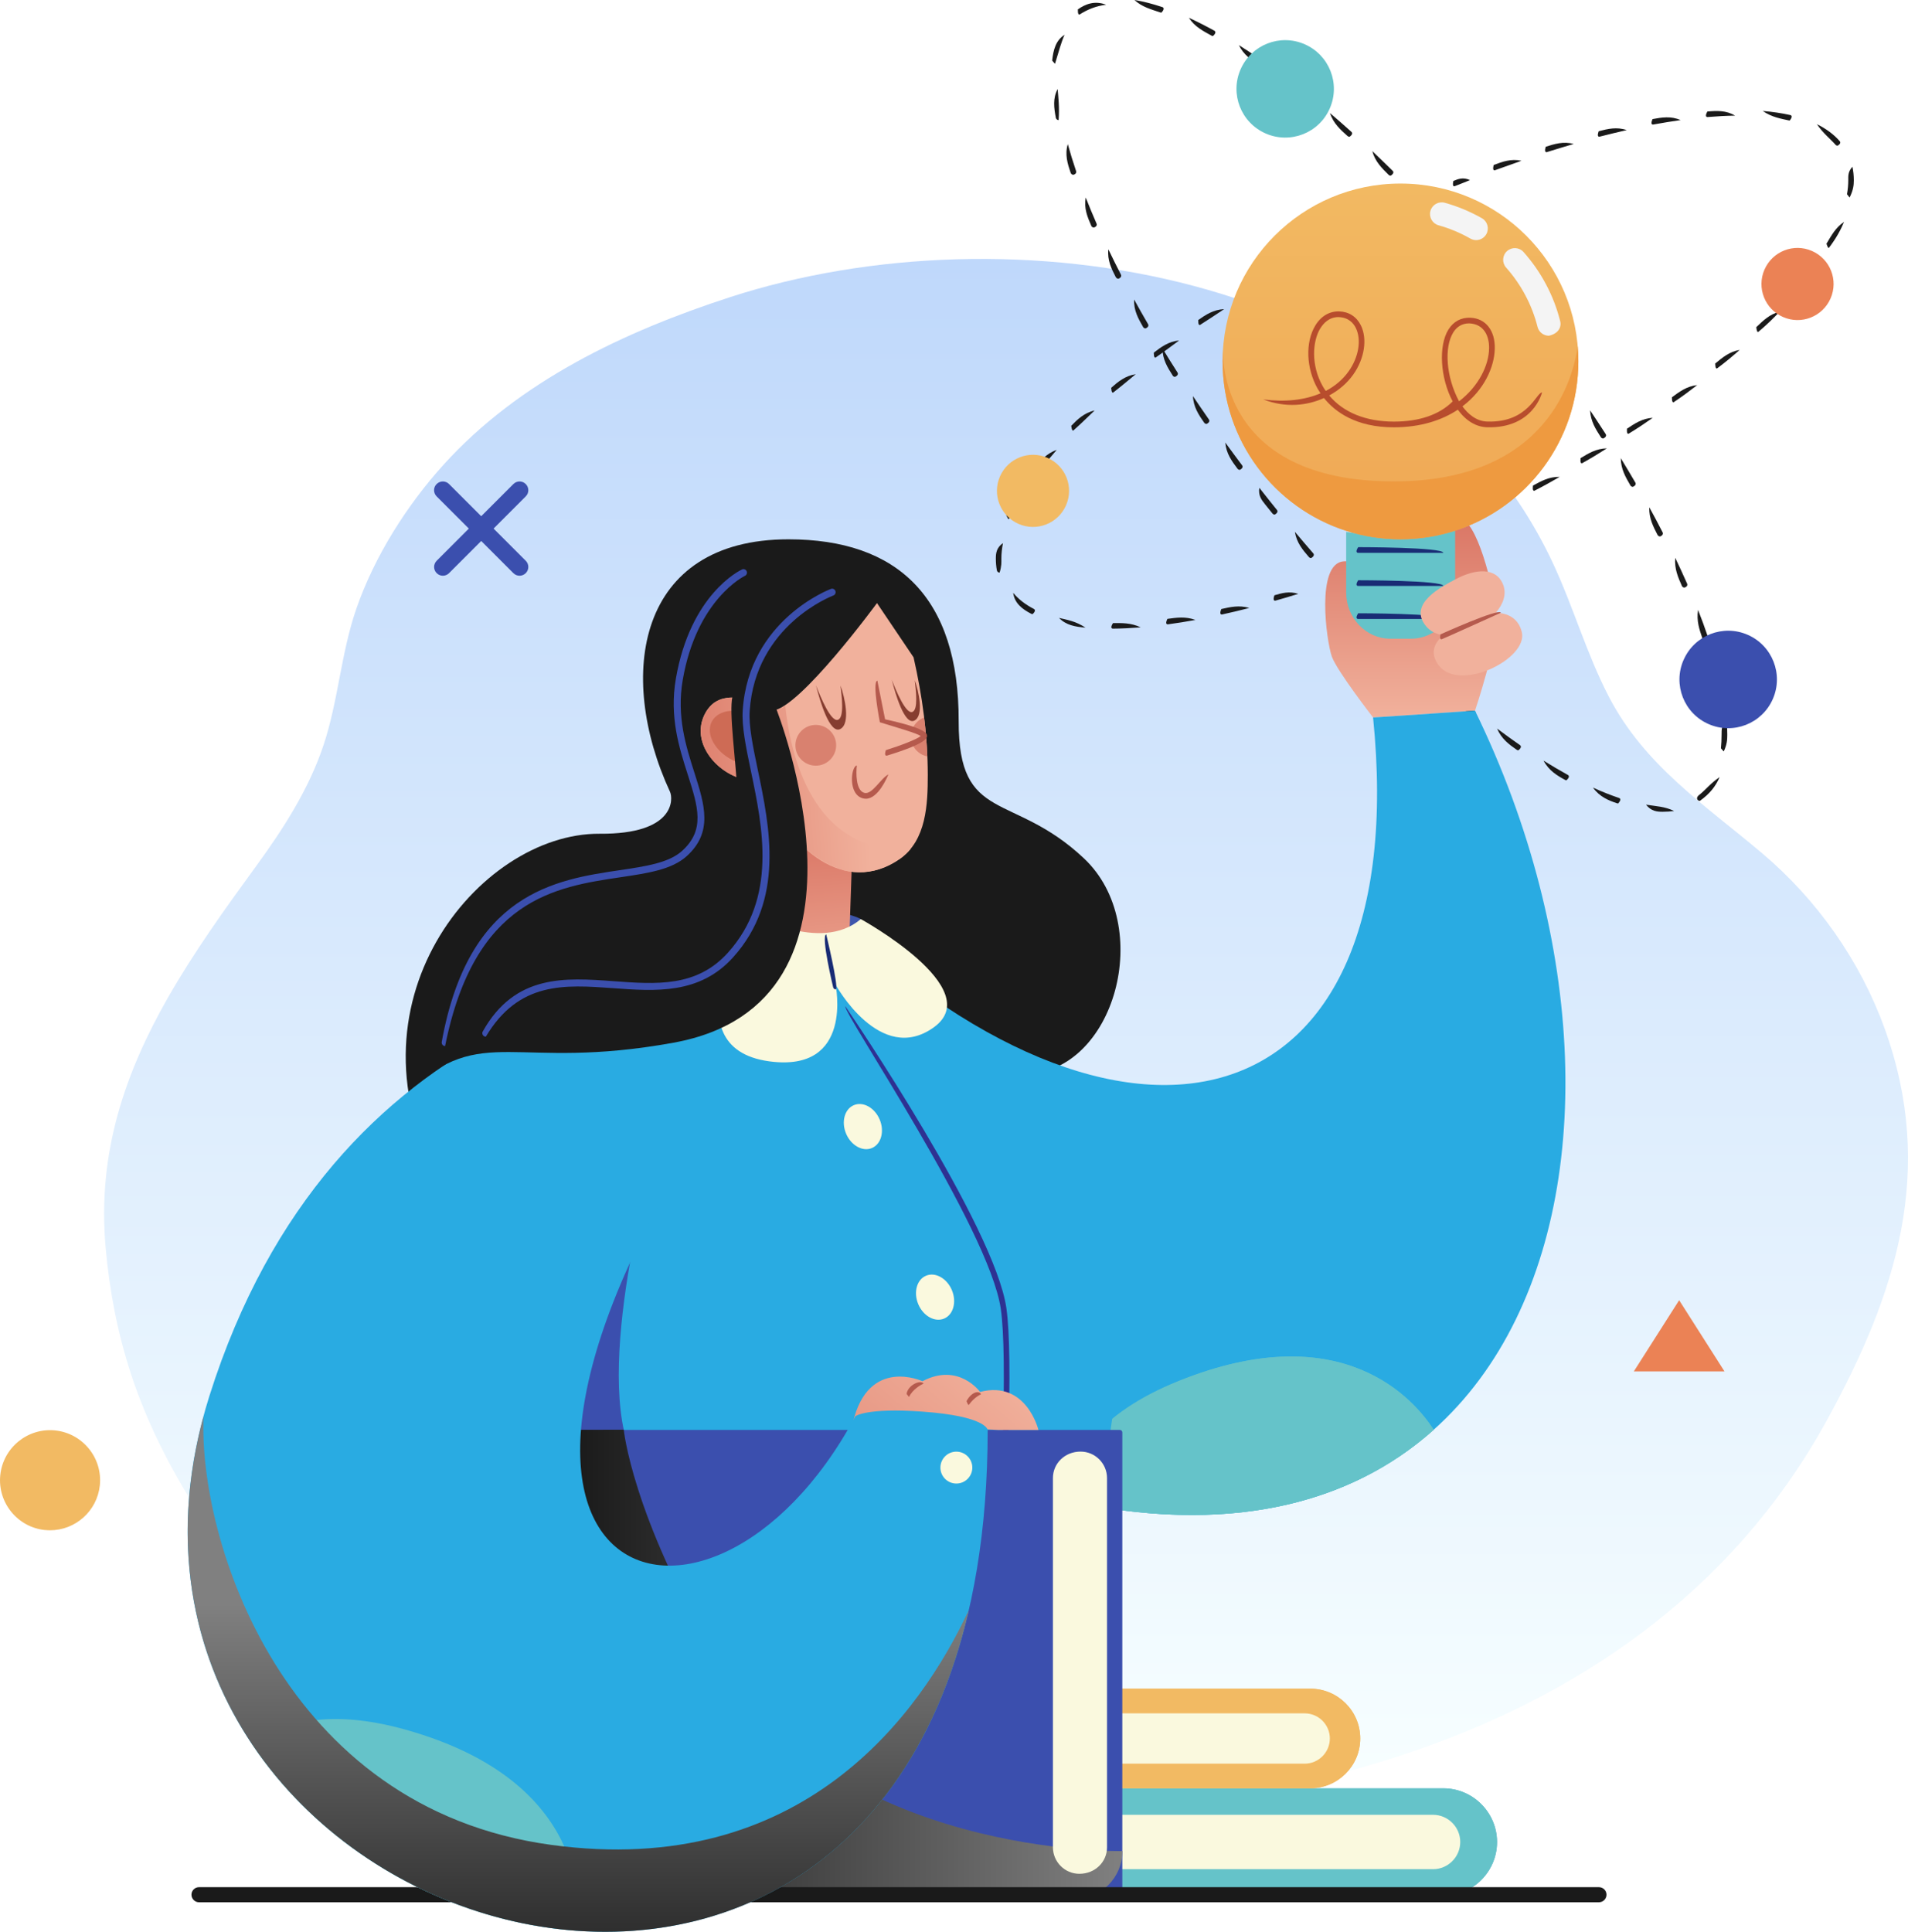 <?xml version="1.0" encoding="UTF-8"?>
<svg xmlns="http://www.w3.org/2000/svg" xmlns:xlink="http://www.w3.org/1999/xlink" viewBox="0 0 355.26 359.63">
  <defs>
    <style>
      .cls-1 {
        fill: #58a8c7;
      }

      .cls-2 {
        fill: #b84d2d;
      }

      .cls-3 {
        fill: url(#linear-gradient-7);
      }

      .cls-4 {
        fill: url(#linear-gradient-5);
      }

      .cls-5 {
        fill: url(#linear-gradient-6);
      }

      .cls-6 {
        fill: url(#linear-gradient-4);
      }

      .cls-7 {
        fill: url(#linear-gradient-3);
      }

      .cls-8 {
        fill: url(#linear-gradient-2);
      }

      .cls-9 {
        fill: #3e56ac;
      }

      .cls-10 {
        fill: #f4f4f4;
      }

      .cls-11 {
        fill: url(#linear-gradient);
      }

      .cls-12 {
        isolation: isolate;
      }

      .cls-13 {
        fill: #faf9de;
      }

      .cls-14 {
        fill: #eb8255;
      }

      .Graphic_Style_36 {
        fill: url(#New_Gradient_Swatch_10);
      }

      .cls-15 {
        fill: #3b4fae;
      }

      .cls-16 {
        mix-blend-mode: multiply;
      }

      .cls-16, .cls-17, .cls-18 {
        fill: #65c3c9;
      }

      .cls-19 {
        fill: #f1b19c;
      }

      .cls-20 {
        fill: #b55a4d;
      }

      .cls-21 {
        fill: #2e3192;
      }

      .cls-22 {
        fill: #29abe2;
      }

      .cls-23 {
        fill: #d9816f;
      }

      .cls-24 {
        fill: #f2ba63;
      }

      .cls-25 {
        fill: #ce6b55;
      }

      .cls-18 {
        opacity: .85;
      }

      .cls-26 {
        mix-blend-mode: soft-light;
      }

      .cls-27 {
        fill: #192c75;
      }

      .cls-28 {
        fill: url(#Gradient);
      }

      .cls-29 {
        fill: #1a1a1a;
      }

      .cls-30 {
        fill: #863d30;
      }
    </style>
    <linearGradient id="New_Gradient_Swatch_10" data-name="New Gradient Swatch 10" x1="94.5" y1="28.41" x2="94.5" y2="99.08" gradientTransform="translate(355.26) rotate(-180) scale(1 -1)" gradientUnits="userSpaceOnUse">
      <stop offset=".03" stop-color="#f2ba63"/>
      <stop offset="1" stop-color="#f0a855"/>
    </linearGradient>
    <linearGradient id="Gradient" x1="167.94" y1="337.6" x2="167.94" y2="48.2" gradientTransform="translate(355.26) rotate(-180) scale(1 -1)" gradientUnits="userSpaceOnUse">
      <stop offset="0" stop-color="#f8ffff"/>
      <stop offset="1" stop-color="#bfd8fb"/>
    </linearGradient>
    <linearGradient id="linear-gradient" x1="92.58" y1="133.56" x2="92.58" y2="96.62" gradientTransform="translate(355.26) rotate(-180) scale(1 -1)" gradientUnits="userSpaceOnUse">
      <stop offset="0" stop-color="#f1b19c"/>
      <stop offset="1" stop-color="#da7665"/>
    </linearGradient>
    <linearGradient id="linear-gradient-2" x1="-29.63" y1="184.64" x2="-29.63" y2="151.02" gradientTransform="translate(108.31 7.28) rotate(175.68) scale(1 -1)" xlink:href="#linear-gradient"/>
    <linearGradient id="linear-gradient-3" x1="146.29" y1="309.86" x2="274.44" y2="309.86" gradientTransform="translate(355.26) rotate(-180) scale(1 -1)" gradientUnits="userSpaceOnUse">
      <stop offset="0" stop-color="gray"/>
      <stop offset="1" stop-color="#000"/>
    </linearGradient>
    <linearGradient id="linear-gradient-4" x1="169.69" y1="253.03" x2="211.4" y2="302" xlink:href="#linear-gradient"/>
    <linearGradient id="linear-gradient-5" x1="-42.2" y1="141.45" x2="-4.84" y2="141.45" gradientTransform="translate(108.31 7.28) rotate(175.68) scale(1 -1)" xlink:href="#linear-gradient"/>
    <linearGradient id="linear-gradient-6" x1="94.5" y1="32.67" x2="94.5" y2="68.63" gradientTransform="translate(355.26) rotate(-180) scale(1 -1)" gradientUnits="userSpaceOnUse">
      <stop offset=".03" stop-color="#f2ba63"/>
      <stop offset="1" stop-color="#ee9a40"/>
    </linearGradient>
    <linearGradient id="linear-gradient-7" x1="247.59" y1="298.55" x2="247.59" y2="394.53" xlink:href="#linear-gradient-3"/>
  </defs>
  <g class="cls-12">
    <g id="Capa_2" data-name="Capa 2">
      <g id="Capa_1-2" data-name="Capa 1">
        <g>
          <path class="cls-28" d="M31.32,185.64c4.77-8.37,10.54-16.4,16.42-24.47,5.05-6.93,9.81-14.33,12.52-22.52,2.74-8.26,3.22-17.04,6.09-25.33,3.37-9.73,9.35-19.19,16.23-26.8,14.08-15.57,33.66-24.8,53.32-31.19,51.85-16.84,127.56-5.17,153.17,49.35,3.86,8.21,6.32,17.01,10.51,25.06,6.65,12.81,17.96,20.17,28.56,29.14,10.21,8.64,18.18,19.95,22.75,32.53,9.63,26.53,2.15,49.56-10.76,73.04-35.47,64.51-116.92,78.71-184.09,71.4-30.17-3.29-64.54-6.33-89.71-25.05-13.15-9.78-23.46-19.07-31.9-33.28-8.65-14.57-13.27-28.47-14.77-45.37-1.56-17.6,3.67-32.53,11.66-46.52Z"/>
          <path class="cls-29" d="M190.9,199.94c16.71-.27,24.21-27.67,10.9-40.17-13.3-12.5-23.35-6.34-23.3-25.53.06-23.04-11.4-33.84-31.69-33.84-28.16,0-32.12,25.24-22.06,47,.6,1.31.99,7.92-13.08,7.81-22.62-.16-48.79,31.99-29.3,65.54,15.03,25.86,80.9-20.36,108.52-20.81Z"/>
          <path class="cls-9" d="M160.28,171.1s-5.34-3.2-20.4-1.08c0,0,5.21,5.58,14.61,4.22,6.44-.93,5.78-3.14,5.78-3.14Z"/>
          <path class="cls-1" d="M178.82,352.92h89.92c5.5,0,10-4.5,10-10s-4.5-10-10-10h-89.92c-5.5,0-10,4.5-10,10s4.5,10,10,10Z"/>
          <path class="cls-17" d="M178.82,352.92h89.92c5.5,0,10-4.5,10-10s-4.5-10-10-10h-89.92c-5.5,0-10,4.5-10,10s4.5,10,10,10Z"/>
          <path class="cls-13" d="M180.72,347.97h86.11c2.78,0,5.06-2.28,5.06-5.06,0-2.78-2.28-5.06-5.06-5.06h-86.11c-2.78,0-5.06,2.28-5.06,5.06s2.27,5.06,5.06,5.06Z"/>
          <path class="cls-24" d="M171.63,332.91h72.37c5.1,0,9.27-4.17,9.27-9.27,0-5.1-4.17-9.27-9.27-9.27h-72.37c-5.1,0-9.27,4.17-9.27,9.27s4.17,9.27,9.27,9.27Z"/>
          <path class="cls-24" d="M171.63,332.91h72.37c5.1,0,9.27-4.17,9.27-9.27,0-5.1-4.17-9.27-9.27-9.27h-72.37c-5.1,0-9.27,4.17-9.27,9.27s4.17,9.27,9.27,9.27Z"/>
          <path class="cls-13" d="M172.71,328.33h70.21c2.58,0,4.69-2.11,4.69-4.69,0-2.58-2.11-4.68-4.69-4.68h-70.21c-2.58,0-4.68,2.11-4.68,4.68s2.11,4.69,4.68,4.69Z"/>
          <path class="cls-29" d="M306.47,149.8c1.86.29,3.57.34,5.24,1.18-.68.09-1.4.14-2.14.14-1.03,0-2.12-.09-3.09-1.32ZM301.11,149.55c-1.57-.52-3.24-1.18-4.51-2.93,1.68.77,3.31,1.41,4.85,1.93.28.09.43.39-.17,1.03-.05,0-.11-.01-.17-.03ZM316.07,148.88c-.17-.24-.12-.57.37-.94,1.17-.93,2.11-2.18,3.75-3.27-.74,1.68-1.78,3.06-3.69,4.43-.16,0-.32-.07-.43-.22ZM291.41,145.19c-1.48-.81-3.02-1.72-4.01-3.59,1.54.96,3.06,1.85,4.52,2.66.26.14.35.46-.26,1-.09,0-.17-.02-.25-.07ZM320.43,139.3c.08-.8.12-1.66.12-2.55s-.04-1.72.95-2.71c.07.93.11,1.84.11,2.71,0,.92-.04,1.82-.65,3.13-.02,0-.04,0-.53-.58ZM282.41,139.58c-1.41-.97-2.85-2.02-3.66-3.95,1.43,1.07,2.86,2.11,4.26,3.08.24.17.3.5-.3.97-.1,0-.21-.03-.3-.1ZM273.94,133.23c-1.34-1.07-2.71-2.21-3.39-4.18,1.35,1.15,2.72,2.28,4.05,3.35.23.18.27.52-.33.95-.12,0-.23-.04-.33-.12ZM319.73,128.96c-.31-1.62-.71-3.33-.18-5.37.49,1.79.9,3.53.7,5.81-.25,0-.47-.18-.52-.43ZM265.88,126.37c-1.28-1.15-2.59-2.35-3.17-4.35,1.3,1.22,2.6,2.42,3.88,3.56.22.2.23.53-.36.93-.13,0-.25-.05-.35-.14ZM258.17,119.13c-1.24-1.22-2.48-2.47-2.97-4.49,1.24,1.27,2.48,2.52,3.71,3.73.21.2.21.54-.37.91-.13,0-.27-.05-.37-.15ZM316.99,118.86c-.54-1.59-1.15-3.25-.82-5.32.67,1.7,1.28,3.37,1.82,4.98.09.28-.05.58-.5.7-.22,0-.43-.14-.5-.36ZM250.79,111.55c-1.19-1.27-2.39-2.57-2.79-4.6,1.19,1.32,2.38,2.61,3.56,3.88.2.21.19.55-.39.9-.14,0-.28-.06-.39-.17ZM313.16,109.08c-.69-1.56-1.42-3.17-1.24-5.24.77,1.62,1.52,3.24,2.21,4.81.12.27,0,.58-.49.74-.2,0-.4-.12-.49-.32ZM243.71,103.7c-1.14-1.32-2.29-2.66-2.61-4.7,1.13,1.36,2.28,2.69,3.42,4.01.19.22.17.56-.4.88-.15,0-.3-.06-.4-.18ZM308.63,99.59c-.78-1.53-1.62-3.09-1.54-5.16.86,1.56,1.7,3.14,2.48,4.67.13.26.03.58-.47.77-.19,0-.38-.11-.47-.29ZM236.93,95.6c-.47-.58-.93-1.16-1.4-1.74-.64-.8-1.27-1.6-1.05-3.05.62.8,1.25,1.6,1.89,2.39.46.58.93,1.16,1.39,1.73.18.23.15.56-.41.87-.15,0-.31-.07-.41-.2ZM303.57,90.36c-.87-1.5-1.77-3-1.79-5.07.93,1.53,1.83,3.04,2.71,4.54.15.25.06.58-.46.8-.18,0-.36-.09-.46-.26ZM230.42,87.26c-1.07-1.42-2.11-2.84-2.28-4.88,1.02,1.41,2.07,2.82,3.13,4.24.18.23.13.57-.42.85-.16,0-.32-.07-.43-.21ZM298.07,81.38c-.94-1.46-1.9-2.93-2-4.99.99,1.48,1.96,2.96,2.9,4.42.16.25.08.57-.45.82-.17,0-.35-.09-.45-.24ZM224.22,78.7c-1.02-1.46-2.01-2.92-2.1-4.96.97,1.45,1.96,2.89,2.97,4.35.17.24.11.57-.43.83-.17,0-.34-.08-.44-.23ZM292.37,72.84c-.99-1.43-2.01-2.86-2.19-4.92,1.04,1.44,2.06,2.88,3.06,4.31.17.24.11.57-.43.83-.17,0-.34-.08-.44-.23ZM218.35,69.91c-.96-1.5-1.9-3-1.9-5.04.9,1.48,1.83,2.97,2.79,4.47.16.24.09.57-.45.82-.18,0-.35-.09-.45-.25ZM286.2,64.31c-1.05-1.39-2.11-2.79-2.36-4.83,1.09,1.4,2.16,2.8,3.21,4.2.18.23.13.57-.42.85-.16,0-.32-.07-.42-.21ZM212.84,60.88c-.89-1.55-1.77-3.1-1.67-5.12.82,1.5,1.69,3.04,2.59,4.58.15.25.06.58-.46.8-.18,0-.36-.09-.46-.26ZM279.73,56.01c-1.11-1.38-2.23-2.73-2.53-4.75,1.12,1.34,2.24,2.7,3.36,4.08.18.23.15.56-.41.86-.16,0-.31-.07-.41-.2ZM207.76,51.61c-.82-1.59-1.61-3.19-1.39-5.2.74,1.54,1.52,3.13,2.34,4.71.13.26.03.58-.47.77-.19,0-.38-.1-.47-.29ZM272.96,47.93c-1.16-1.34-2.32-2.65-2.7-4.66,1.17,1.3,2.34,2.62,3.5,3.96.19.22.17.56-.4.88-.15,0-.3-.06-.4-.18ZM203.2,42.05c-.73-1.66-1.41-3.31-1.04-5.28.62,1.57,1.29,3.21,2.01,4.85.12.27,0,.58-.49.74-.21,0-.4-.12-.49-.32ZM265.92,40.1c-1.21-1.3-2.43-2.57-2.88-4.55,1.22,1.25,2.43,2.52,3.65,3.82.2.21.19.55-.39.9-.14,0-.28-.06-.39-.17ZM258.57,32.56c-1.27-1.25-2.53-2.47-3.06-4.43,1.26,1.19,2.53,2.42,3.8,3.67.21.2.21.54-.37.91-.13,0-.27-.05-.37-.15ZM199.35,32.18c-.59-1.74-1.11-3.44-.53-5.35.44,1.61.96,3.3,1.54,5.01.09.28-.05.58-.5.7-.22,0-.43-.14-.5-.36ZM250.91,25.33c-1.31-1.18-2.65-2.35-3.27-4.28,1.32,1.13,2.66,2.3,3.98,3.49.22.2.24.53-.35.93-.13,0-.25-.05-.35-.14ZM196.59,21.93c-.35-1.86-.59-3.63.34-5.36.12,1.61.36,3.35.18,5.79-.25,0-.47-.18-.52-.43ZM242.9,18.51c-1.39-1.12-2.79-2.2-3.51-4.08,1.37,1.03,2.78,2.13,4.18,3.25.23.18.26.52-.33.94-.12,0-.23-.04-.33-.12ZM234.49,12.2c-1.48-1.02-2.95-2-3.82-3.8,1.45.91,2.93,1.89,4.42,2.92.24.17.3.5-.3.97-.11,0-.21-.03-.3-.09ZM195.91,11.28c.21-1.99.66-3.76,2.31-4.81-.63,1.39-1.06,3.05-1.78,5.4-.02,0-.04,0-.53-.59ZM225.59,6.64c-1.6-.88-3.17-1.68-4.23-3.33,1.52.7,3.12,1.51,4.74,2.4.26.14.35.47-.26,1-.09,0-.17-.02-.26-.07ZM200.69,1.75c1.43-1.02,3.16-1.67,5.27-.87-1.8.23-3.36.81-4.96,1.83-.16,0-.33-.08-.31-.96ZM216.08,2.33c-1.77-.6-3.46-1.03-4.85-2.33,1.61.26,3.36.71,5.19,1.32.28.09.43.4-.17,1.03-.06,0-.12,0-.17-.03Z"/>
          <path class="cls-11" d="M250.17,104.5c4.46-.33,4.56,6.18,4.78,12.06.06,1.48,2.55,1.64,4.84,1.93,1.94-1.35,5.44-2.42,9.73-2.5,0,0,1.66-2.77,0-8.63-1.66-5.86-1.11-10.18,2.1-10.73,3.21-.55,6.64,13.06,6.97,18.04.33,4.98-3.95,17.63-3.95,17.63l-18.98,1.27s-6.77-8.72-7.69-11.37c-1-2.88-2.99-17.31,2.2-17.69Z"/>
          <path class="cls-22" d="M165.74,268.33c115.46,51.01,150.44-50.67,108.9-136.03l-18.98,1.27c7.77,76.6-46.68,90.04-103.17,34.45,0,0-66.55,65.06,13.25,100.32Z"/>
          <g>
            <path class="cls-16" d="M197.95,279.22c1.26-7.82,6.71-16.16,21.5-22.12,30.67-12.36,44.02,3.66,47.5,9.07-15.54,13.88-38.5,19.85-68.99,13.05Z"/>
            <path class="cls-18" d="M197.95,279.22c1.26-7.82,6.71-16.16,21.5-22.12,30.67-12.36,44.02,3.66,47.5,9.07-15.54,13.88-38.5,19.85-68.99,13.05Z"/>
          </g>
          <path class="cls-22" d="M155.7,185.1s4.35-6.53,6.08-5.44c25.26,15.97,43.34,39.68,46.4,63.48,1.93,15-5.94,40.01-6.51,68.17.49,18.81.7,41.42.7,41.42h-28.23s-1.38,0-1.38,0h-72.93s-32.04-151.22,55.87-167.62Z"/>
          <path class="cls-21" d="M182.22,353.25c.6-1.4,7.78-91.76,5.16-109.75-2.22-15.27-28.85-54.51-29.98-56.17-.6,1,26.75,41.29,28.94,56.32,2.6,17.87-4.57,108.11-4.64,109.02.5.57.51.57.53.57Z"/>
          <path class="cls-13" d="M170.98,242.8c.93,2.2,3.09,3.4,4.81,2.67,1.73-.73,2.37-3.11,1.44-5.31-.93-2.2-3.09-3.4-4.81-2.67-1.73.73-2.37,3.11-1.44,5.31Z"/>
          <path class="cls-13" d="M171.7,277.53c-.1,2.39,1.34,4.39,3.22,4.47,1.87.08,3.47-1.8,3.57-4.19.1-2.39-1.34-4.39-3.22-4.47-1.87-.08-3.47,1.8-3.57,4.19Z"/>
          <path class="cls-8" d="M158.75,156.79l-.65,18.98s1.27,3.25-7.96,1.48c-9.22-1.76-8.92-2.73-8.92-2.73l1.34-29.51,16.18,11.77Z"/>
          <g>
            <path class="cls-24" d="M.3,274.65c-.51,4.98,3.12,9.43,8.1,9.94,4.98.51,9.43-3.12,9.94-8.1.51-4.98-3.12-9.43-8.1-9.94-4.98-.51-9.43,3.12-9.94,8.1Z"/>
            <path class="cls-24" d="M8.38,284.84c-5.11-.52-8.85-5.1-8.33-10.22.52-5.11,5.1-8.85,10.21-8.33,5.11.52,8.85,5.1,8.33,10.21-.49,4.79-4.55,8.38-9.27,8.38-.31,0-.63-.02-.95-.05ZM.55,274.67c-.49,4.84,3.04,9.17,7.88,9.66,4.84.48,9.17-3.04,9.66-7.88.49-4.84-3.04-9.17-8.78-9.71-4.47,0-8.3,3.39-8.77,7.93Z"/>
          </g>
          <polygon class="cls-14" points="312.65 242.05 321.09 255.3 304.21 255.3 312.65 242.05"/>
          <path class="cls-13" d="M157.54,211.05c.93,2.2,3.09,3.4,4.81,2.67,1.73-.73,2.37-3.11,1.44-5.31-.93-2.21-3.09-3.4-4.81-2.67-1.73.73-2.37,3.11-1.44,5.31Z"/>
          <path class="cls-17" d="M270.94,99.02v11.27c0,4.74-3.69,8.61-8.19,8.61h-3.91c-4.51,0-8.19-3.87-8.19-8.61v-11.27c3.2.47,6.59,1.05,10.11,1.05s6.96-.58,10.16-1.67c.02.21.02.41.02.63Z"/>
          <path class="Graphic_Style_36" d="M270.92,98.81c-3.2,1.03-6.61,1.59-10.16,1.59s-6.91-.55-10.09-1.57c-13.36-4.27-23.03-16.78-23.03-31.55,0-18.29,14.83-33.11,33.12-33.11,18.29,0,33.12,14.83,33.12,33.11,0,14.75-9.63,27.24-22.96,31.52Z"/>
          <path class="cls-10" d="M288.39,62.5c1.7-.36,2.4-1.54,2.11-2.71-1.19-4.75-3.55-9.2-6.82-12.87-.8-.9-2.17-.98-3.07-.18-.9.8-.98,2.17-.18,3.07,2.8,3.15,4.83,6.97,5.85,11.04.25.99,1.13,1.65,2.11,1.65Z"/>
          <path class="cls-10" d="M274.85,44.7c.76,0,1.49-.4,1.89-1.1.59-1.04.23-2.37-.81-2.97-2.18-1.24-4.5-2.21-6.91-2.88-1.16-.32-2.36.35-2.68,1.51-.32,1.16.35,2.36,1.51,2.68,2.07.58,4.06,1.41,5.92,2.47.34.19.71.29,1.08.29Z"/>
          <path class="cls-27" d="M252.89,102.92h15.84c0-1.06-15.84-1.06-15.84-1.06-.53.82-.29,1.06,0,1.06Z"/>
          <path class="cls-27" d="M252.89,109.08h15.84c0-1.06-15.84-1.06-15.84-1.06-.53.82-.29,1.06,0,1.06Z"/>
          <path class="cls-27" d="M252.89,115.23h15.84c0-1.06-15.84-1.06-15.84-1.06-.53.82-.29,1.06,0,1.06Z"/>
          <path class="cls-19" d="M271,107.85c3.57-1.93,7.65-2.41,8.92,1.11.61,1.72-.05,3.53-1.4,5.1,2.15.07,4.19.98,4.83,3.59,1.24,5.04-11.74,11.36-15.52,6.15-1.66-2.28-.74-4.12.88-5.56-1.28-.17-2.41-.7-3.22-1.7-3.37-4.16,2.92-7.3,5.51-8.7Z"/>
          <path class="cls-2" d="M259.5,79.55c-7.07,0-10.95-2.91-12.98-5.45-3.15,1.41-7.07,1.88-11.31.26,4.07.53,7.72.12,10.66-1.14-.2-.31-.38-.6-.54-.87-2.14-3.8-2.32-8.64-.42-11.76,1.06-1.75,2.64-2.67,4.45-2.62,1.79.06,3.22.98,4.02,2.59,1.26,2.54.68,6.23-1.42,9.18-1.15,1.61-2.66,2.91-4.47,3.88,2.62,3.15,6.8,4.86,12.03,4.87,4.73,0,8.48-1.28,10.96-3.76-2.33-4.37-2.68-10.38-.78-13.4.94-1.49,2.36-2.25,4.09-2.18,2.83.12,4.61,2.38,4.53,5.76-.07,3.46-2.01,7.71-6.02,10.74,1,1.36,2.53,2.77,4.61,2.83,7.68.24,9.12-5.42,10.21-5.42-.01.07-1.64,6.73-10.24,6.48-2.05-.06-3.94-1.21-5.44-3.27-2.96,1.96-6.92,3.28-11.92,3.28h-.01ZM270.59,61.89c-1.72,2.74-1.35,8.28,1.08,12.82,3.7-2.84,5.53-6.74,5.59-9.82.05-2.19-.85-4.57-3.7-4.69-1.27,0-2.27.57-2.97,1.68ZM245.82,61.15c-1.44,2.37-1.75,6.81.44,10.7.18.32.38.64.59.93,1.72-.9,3.17-2.12,4.25-3.64,1.89-2.64,2.43-5.9,1.34-8.1-.44-.88-1.33-1.95-3.23-2.01-1.73,0-2.79,1.14-3.38,2.12Z"/>
          <path class="cls-15" d="M122.34,213.06s-11.72,39.57-5.11,56.87c6.61,17.3-32.39,5.25-32.39,5.25l37.5-62.12Z"/>
          <path class="cls-15" d="M81.3,266.2h127.2c.26,0,.47.21.47.47v86.43c0,.26-.21.47-.47.47h-127.2c-.26,0-.47-.21-.47-.47v-86.43c0-.26.21-.47.47-.47Z" transform="translate(289.8 619.77) rotate(-180)"/>
          <g class="cls-26">
            <path class="cls-7" d="M89.8,353.57h110.21c4.95,0,8.97-4.02,8.97-8.97,0,0-53.61,1.19-75.98-36.68-15.29-25.88-16.86-41.76-16.86-41.76l-26.34.04c-4.95,0-8.97,4.01-8.97,8.97v69.43c0,4.96,4.02,8.97,8.97,8.97Z"/>
          </g>
          <path class="cls-6" d="M193.35,266.2s-2.23-9.29-10.87-7.08c0,0-3.97-5.54-10.72-1.99,0,0-10.04-4.64-12.94,7.64l27.02,1.44h7.5Z"/>
          <path class="cls-29" d="M37.05,354.13h260.66c.78,0,1.41-.63,1.41-1.41,0-.78-.63-1.4-1.41-1.4H37.05c-.77,0-1.4.63-1.4,1.4s.63,1.41,1.4,1.41Z"/>
          <path class="cls-13" d="M200.97,348.83c2.94,0,5.15-2.21,5.15-4.92v-68.76c0-2.7-2.21-4.92-4.92-4.92-2.94,0-5.15,2.21-5.15,4.92v68.76c0,2.7,2.21,4.92,4.92,4.92Z"/>
          <path class="cls-29" d="M207.23,116c1.61-.01,3.32-.09,5.16.79-1.78.14-3.52.23-5.16.24-.28,0-.51-.23,0-1.03ZM202.07,116.84c-1.85-.16-3.57-.44-4.89-1.81,1.51.36,3.18.63,4.94,1.82-.02,0-.03,0-.05,0ZM217.37,115.21c1.63-.22,3.32-.5,5.22.2-1.73.32-3.44.59-5.15.82-.26,0-.48-.19-.07-1.03ZM227.4,113.38c1.62-.36,3.29-.77,5.22-.2-1.69.44-3.37.84-5.11,1.22-.24,0-.45-.16-.11-1.02ZM192.02,114.27c-1.71-.88-3.12-1.98-3.37-3.91.96,1.17,2.26,2.18,3.85,3,.25.13.35.44-.24.97-.08,0-.16-.02-.23-.06ZM237.29,110.82c1.36-.4,2.74-.81,4.44-.27-1.4.44-2.78.86-4.3,1.28-.22,0-.43-.15-.14-1.01ZM185.61,106.17c-.13-.7-.19-1.44-.19-2.2,0-.98.11-2.01,1.33-2.87-.2,1-.3,1.96-.3,2.87,0,.7.06,1.38-.33,2.63-.24,0-.46-.18-.51-.42ZM187.37,95.93c.65-1.47,1.47-3.01,3.32-4.04-.94,1.53-1.74,3.03-2.85,4.76-.07,0-.14-.01-.47-.72ZM192.73,87.09c.99-1.31,2.08-2.66,4.02-3.33-1.15,1.33-2.23,2.66-3.61,4.16-.11,0-.22-.03-.41-.83ZM199.45,79.28c1.15-1.19,2.38-2.41,4.37-2.87-1.26,1.2-2.48,2.41-3.99,3.75-.13,0-.26-.05-.37-.87ZM206.9,72.19c1.25-1.1,2.57-2.22,4.57-2.53-1.33,1.1-2.64,2.21-4.23,3.44-.14,0-.29-.06-.34-.9ZM214.83,65.65c1.34-1.03,2.72-2.08,4.71-2.26-1.38,1.01-2.75,2.05-4.39,3.19-.15,0-.31-.07-.32-.92ZM223.11,59.57c1.38-.96,2.8-1.93,4.82-2.02-1.44.95-2.85,1.91-4.52,2.96-.16,0-.32-.08-.3-.94Z"/>
          <path class="cls-29" d="M285.43,90.4c1.51-.83,2.99-1.67,4.97-1.62-1.47.85-2.96,1.69-4.72,2.59-.18,0-.36-.09-.25-.97ZM294.29,85.29c1.47-.89,2.92-1.79,4.9-1.82-1.43.91-2.89,1.81-4.63,2.78-.18,0-.35-.09-.27-.96ZM302.93,79.81c1.44-.96,2.85-1.92,4.81-2.03-1.38.97-2.8,1.93-4.53,2.98-.16,0-.33-.08-.28-.95ZM311.3,73.96c1.39-1.02,2.75-2.06,4.71-2.27-1.33,1.03-2.7,2.07-4.4,3.2-.16,0-.31-.07-.31-.93ZM319.36,67.68c1.34-1.11,2.64-2.22,4.56-2.54-1.25,1.1-2.56,2.22-4.23,3.46-.15,0-.3-.06-.33-.91ZM327.01,60.91c1.26-1.21,2.48-2.42,4.36-2.89-1.14,1.19-2.37,2.42-4,3.78-.14,0-.27-.05-.36-.89ZM334.05,53.54c1.15-1.34,2.22-2.67,4.01-3.35-.98,1.31-2.06,2.67-3.62,4.2-.12,0-.24-.04-.39-.85ZM340.08,45.37c.93-1.54,1.72-3.04,3.28-4.06-.63,1.47-1.44,3.02-2.84,4.85-.09,0-.18-.02-.44-.78ZM343.9,36.14c.16-.89.24-1.76.24-2.58,0-.8-.08-1.58.77-2.52.17.8.26,1.65.26,2.52,0,.88-.09,1.81-.77,3.19-.03,0-.06,0-.51-.61ZM270.61,33.69c.91-.38,1.82-.75,3.1-.16-.9.36-1.8.73-2.9,1.15-.2,0-.39-.12-.2-.99ZM278.12,30.71c1.62-.61,3.23-1.2,5.17-.78-1.59.56-3.19,1.14-4.99,1.78-.21,0-.4-.13-.18-1ZM287.81,27.32c1.64-.53,3.29-1.04,5.2-.52-1.6.47-3.25.98-5.04,1.53-.22,0-.42-.14-.16-1.01ZM341.77,26.95c-1-1.14-2.32-2.12-3.47-3.83,1.73.85,3.16,1.91,4.24,3.15.19.22.17.54-.39.85-.14,0-.29-.06-.39-.17ZM297.67,24.43c1.68-.44,3.36-.85,5.22-.21-1.62.37-3.29.77-5.09,1.23-.23,0-.44-.15-.13-1.01ZM307.7,22.17c1.73-.32,3.44-.6,5.22.19-1.63.23-3.32.5-5.13.83-.24,0-.46-.17-.09-1.02ZM333.12,22.43c-1.51-.34-3.19-.59-4.91-1.77,1.85.15,3.57.41,5.13.76.28.06.45.34-.11,1.02-.04,0-.08,0-.11-.01ZM317.89,20.76c1.78-.15,3.52-.24,5.17.77-1.61.02-3.32.11-5.12.26-.27,0-.49-.2-.04-1.03Z"/>
          <path class="cls-15" d="M87.29,98.4l-5.99-5.99c-.64-.64-.64-1.67,0-2.3.64-.64,1.67-.64,2.31,0l5.99,5.99,5.99-5.99c.64-.64,1.67-.64,2.3,0,.64.64.64,1.67,0,2.3l-5.99,5.99,5.99,5.99c.64.64.64,1.67,0,2.31-.32.32-.74.48-1.15.48s-.83-.16-1.15-.48l-5.99-5.99-5.99,5.99c-.32.32-.74.48-1.15.48s-.83-.16-1.15-.48c-.64-.64-.64-1.67,0-2.31l5.99-5.99Z"/>
          <path class="cls-15" d="M313.47,122.86c-2.01,4.59.08,9.94,4.67,11.94,4.59,2.01,9.94-.08,11.95-4.67,2.01-4.59-.08-9.94-4.67-11.95-4.59-2.01-9.94.08-11.94,4.67Z"/>
          <path class="cls-17" d="M230.99,12.91c-2.01,4.59.08,9.93,4.67,11.94,4.59,2.01,9.94-.08,11.94-4.67,2.01-4.59-.08-9.93-4.67-11.94-4.59-2.01-9.93.08-11.94,4.67Z"/>
          <path class="cls-24" d="M186.19,88.69c-1.49,3.4.06,7.35,3.46,8.84s7.35-.06,8.84-3.46c1.49-3.4-.06-7.35-3.46-8.84-3.39-1.49-7.35.06-8.84,3.46Z"/>
          <path class="cls-14" d="M328.54,50.18c-1.49,3.4.06,7.36,3.46,8.84,3.39,1.49,7.35-.06,8.84-3.46,1.49-3.4-.06-7.35-3.46-8.84-3.4-1.49-7.35.06-8.84,3.46Z"/>
          <path class="cls-15" d="M82.87,194.76c5.48-27.41,20.55-29.65,32.66-31.45,5.12-.76,9.53-1.42,12.29-3.89,5.01-4.49,3.37-9.62,1.48-15.56-1.57-4.91-3.35-10.49-2.18-17.27,2.59-15.03,11.49-19.35,11.58-19.39.33-.15.47-.54.32-.87-.15-.33-.54-.47-.86-.32-.39.18-9.61,4.6-12.32,20.35-1.22,7.1.61,12.83,2.23,17.88,1.9,5.96,3.28,10.27-1.1,14.19-2.46,2.21-6.7,2.84-11.61,3.57-11.86,1.76-28.11,4.17-33.11,31.97-.06.35.17.7.53.76.04,0,.08.01.12.01Z"/>
          <path class="cls-19" d="M131.45,132.52c3.47-5.87,12.38-.21,12.38-.21,5.11-.46,19.46-20.04,19.46-20.04l6.81,10.1c1.63,7.14,2.64,14.55,2.65,21.88,0,5.43-.25,12.19-5.19,15.62-10.35,7.17-20.78-2.34-24.29-11.89-.19-.51-.54-2.45-.69-2.97-6.32,1.93-15.09-5.77-11.12-12.5Z"/>
          <path class="cls-20" d="M161.2,148.7c2.34,0,4.01-4.04,4.21-4.53-1.42.72-3.01,3.8-4.45,3.44-1.64-.41-1.58-3.82-1.42-5.1-1.07.09-1.73,5.41,1.16,6.12.17.04.34.06.5.06Z"/>
          <path class="cls-23" d="M148.11,139.03c.16,2.09,1.98,3.65,4.07,3.5,2.09-.16,3.65-1.98,3.5-4.07-.16-2.09-1.98-3.65-4.07-3.5-2.09.16-3.65,1.98-3.5,4.07Z"/>
          <path class="cls-23" d="M169.93,138.64c.5,1.12,1.52,1.94,2.74,2.18-.1-2.41-.3-4.83-.6-7.24-.95.36-1.71,1.07-2.12,1.98l2.31,1.4-2.33,1.68Z"/>
          <path class="cls-20" d="M165.11,140.68c7.6-2.32,7.52-3.35,7.49-3.74-.03-.34-.1-1.36-7.8-3.03l-1.44-7.2c-1.03.21.47,7.75.47,7.75,3.39,1.05,6.8,2.01,7.61,2.56-.71.61-3.79,1.79-6.5,2.63-.28.89-.07,1.03.16,1.03Z"/>
          <path class="cls-4" d="M131.45,132.52c.97-1.25,1.24-1.49,1.53-1.7.74-.45,1.06-.58,1.38-.68.82-.2,1.16-.25,1.5-.27.85-.05,1.73.04,2.58.23.51.11,1,.25,1.48.41,2.45.88,3.92,1.81,3.92,1.81.65-.06,1.46-.39,2.38-.91.87,8.54,4.88,27.86,23.35,26.61-.26.32-.55.62-.85.91-.43.41-.77.69-1.15.95-.97.67-1.94,1.2-2.91,1.6-1.29.52-2.57.81-3.82.89-1.26.08-2.49-.04-3.69-.33-5.31-1.66-9.17-5.36-11.75-9.63-.17-.29-.34-.57-.5-.86-.48-.87-.91-1.76-1.28-2.65-.12-.3-.24-.59-.35-.89-.19-.51-.54-2.45-.69-2.97-4.15,1.27-9.35-1.61-11.31-5.65-.19-.38-.35-.78-.47-1.18-.19-.6-.3-1.23-.33-1.85-.05-1.26.25-2.56.99-3.82Z"/>
          <path class="cls-25" d="M132.53,134.34c-1.17,2.25.53,5.44,3.79,7.13,3.26,1.69,6.84,1.24,8.01-1.01,1.16-2.25-.53-5.44-3.79-7.13-3.26-1.69-6.84-1.24-8.01,1.01Z"/>
          <path class="cls-30" d="M156.51,127.66c.76,2.1,1.91,7.06-.06,8.06-1.98,1-3.82-5.36-4.52-8.14.85,2.22,2.77,6.79,4.05,6.43,1.29-.35.74-4.44.52-6.35Z"/>
          <path class="cls-30" d="M170.32,126.63c.71,1.96,1.78,6.58-.06,7.51-1.84.94-3.56-5-4.21-7.59.79,2.07,2.59,6.33,3.78,6,1.2-.33.69-4.13.49-5.92Z"/>
          <path class="cls-5" d="M227.64,67.28c0-.8.04-1.6.09-2.39-.06,1.09-.97,24.73,31.77,24.73,28.97,0,33.54-19.82,34.25-25.19.08.94.13,1.88.13,2.85,0,14.75-9.63,27.24-22.96,31.52-3.2,1.03-6.61,1.59-10.16,1.59s-6.91-.55-10.09-1.57c-13.36-4.27-23.03-16.78-23.03-31.55Z"/>
          <path class="cls-20" d="M268.4,119.02c.2-.04,11.06-4.96,11.06-4.96-.4-.88-11.26,4.04-11.26,4.04-.16.81.02.92.2.92Z"/>
          <path class="cls-22" d="M153.78,179.67c-31.44-1.89-92.1,8.47-114.77,80.14-32.98,104.25,144.9,156.5,144.89,6.39,0,0-.21-2.58-12.3-3.42-10.3-.72-12.33.86-12.33.86-27.41,51.12-84.78,31.9-25.08-58.47l19.59-25.5Z"/>
          <g>
            <path class="cls-13" d="M160.28,171.1s23.59,12.95,13.59,20.15c-10,7.2-18.3-7.96-18.3-7.96,0,0,3.51,16.45-12.35,14.29-19.06-2.6-3.34-27.56-3.34-27.56,0,0,12.8,7.54,20.4,1.08Z"/>
            <path class="cls-27" d="M155.65,184.2c.51-.65-1.81-10.25-1.81-10.25-1.03.25,1.29,9.84,1.29,9.84.06.24.27.41.51.41Z"/>
          </g>
          <path class="cls-29" d="M144.43,131.67s22.05,54.98-19.02,62.44c-29.68,5.4-35.55-3.8-49.37,9.11l26.59-25.88s28.62-7.13,33.34-14.95c4.36-7.23-2.18-33.9,1.26-33.75,1.95.08,7.2,3.04,7.2,3.04Z"/>
          <path class="cls-15" d="M90.46,192.99c6.15-10.31,14.67-9.68,23.68-9.03,7.93.58,16.13,1.18,22.36-5.74,9.65-10.72,6.84-24.17,4.58-34.99-.9-4.32-1.68-8.06-1.49-10.89,1.06-16.02,15.43-21.42,15.57-21.48.34-.12.51-.5.39-.84-.12-.34-.5-.52-.83-.39-.15.06-15.32,5.73-16.43,22.62-.2,3.01.6,6.83,1.52,11.25,2.2,10.53,4.94,23.62-4.27,33.85-5.81,6.45-13.33,5.9-21.3,5.31-9.02-.66-18.36-1.34-24.35,9.36-.18.31-.06.71.25.89.1.06.21.08.32.08Z"/>
          <path class="cls-17" d="M46.95,324.73c5.87-4.37,14.82-6.57,28.5-2.75,34.56,9.66,32.58,33.37,31.97,37.45-23.58-1.67-46.89-14.46-60.47-34.7Z"/>
          <path class="cls-13" d="M175.1,273.21c0,1.64,1.33,2.97,2.97,2.97s2.97-1.33,2.97-2.97-1.33-2.97-2.97-2.97-2.97,1.33-2.97,2.97Z"/>
          <g class="cls-26">
            <path class="cls-3" d="M37.9,263.64c-1,22.84,14.57,72.96,64.75,79.81,46.71,6.37,68.66-24.28,77.74-43.71-24.45,106.01-167.65,56.96-142.49-36.09Z"/>
          </g>
          <path class="cls-20" d="M180.38,261.55c1.06-1.49,2.26-1.98,2.28-1.98-.41-.87-1.9-.29-2.7,1.28.28.68.35.7.43.7Z"/>
          <path class="cls-20" d="M169.27,260.04c.62-1.34,2.13-2.22,2.7-2.48-.66-.76-2.92.32-3.17,1.93.43.56.45.56.48.56Z"/>
        </g>
      </g>
    </g>
  </g>
</svg>